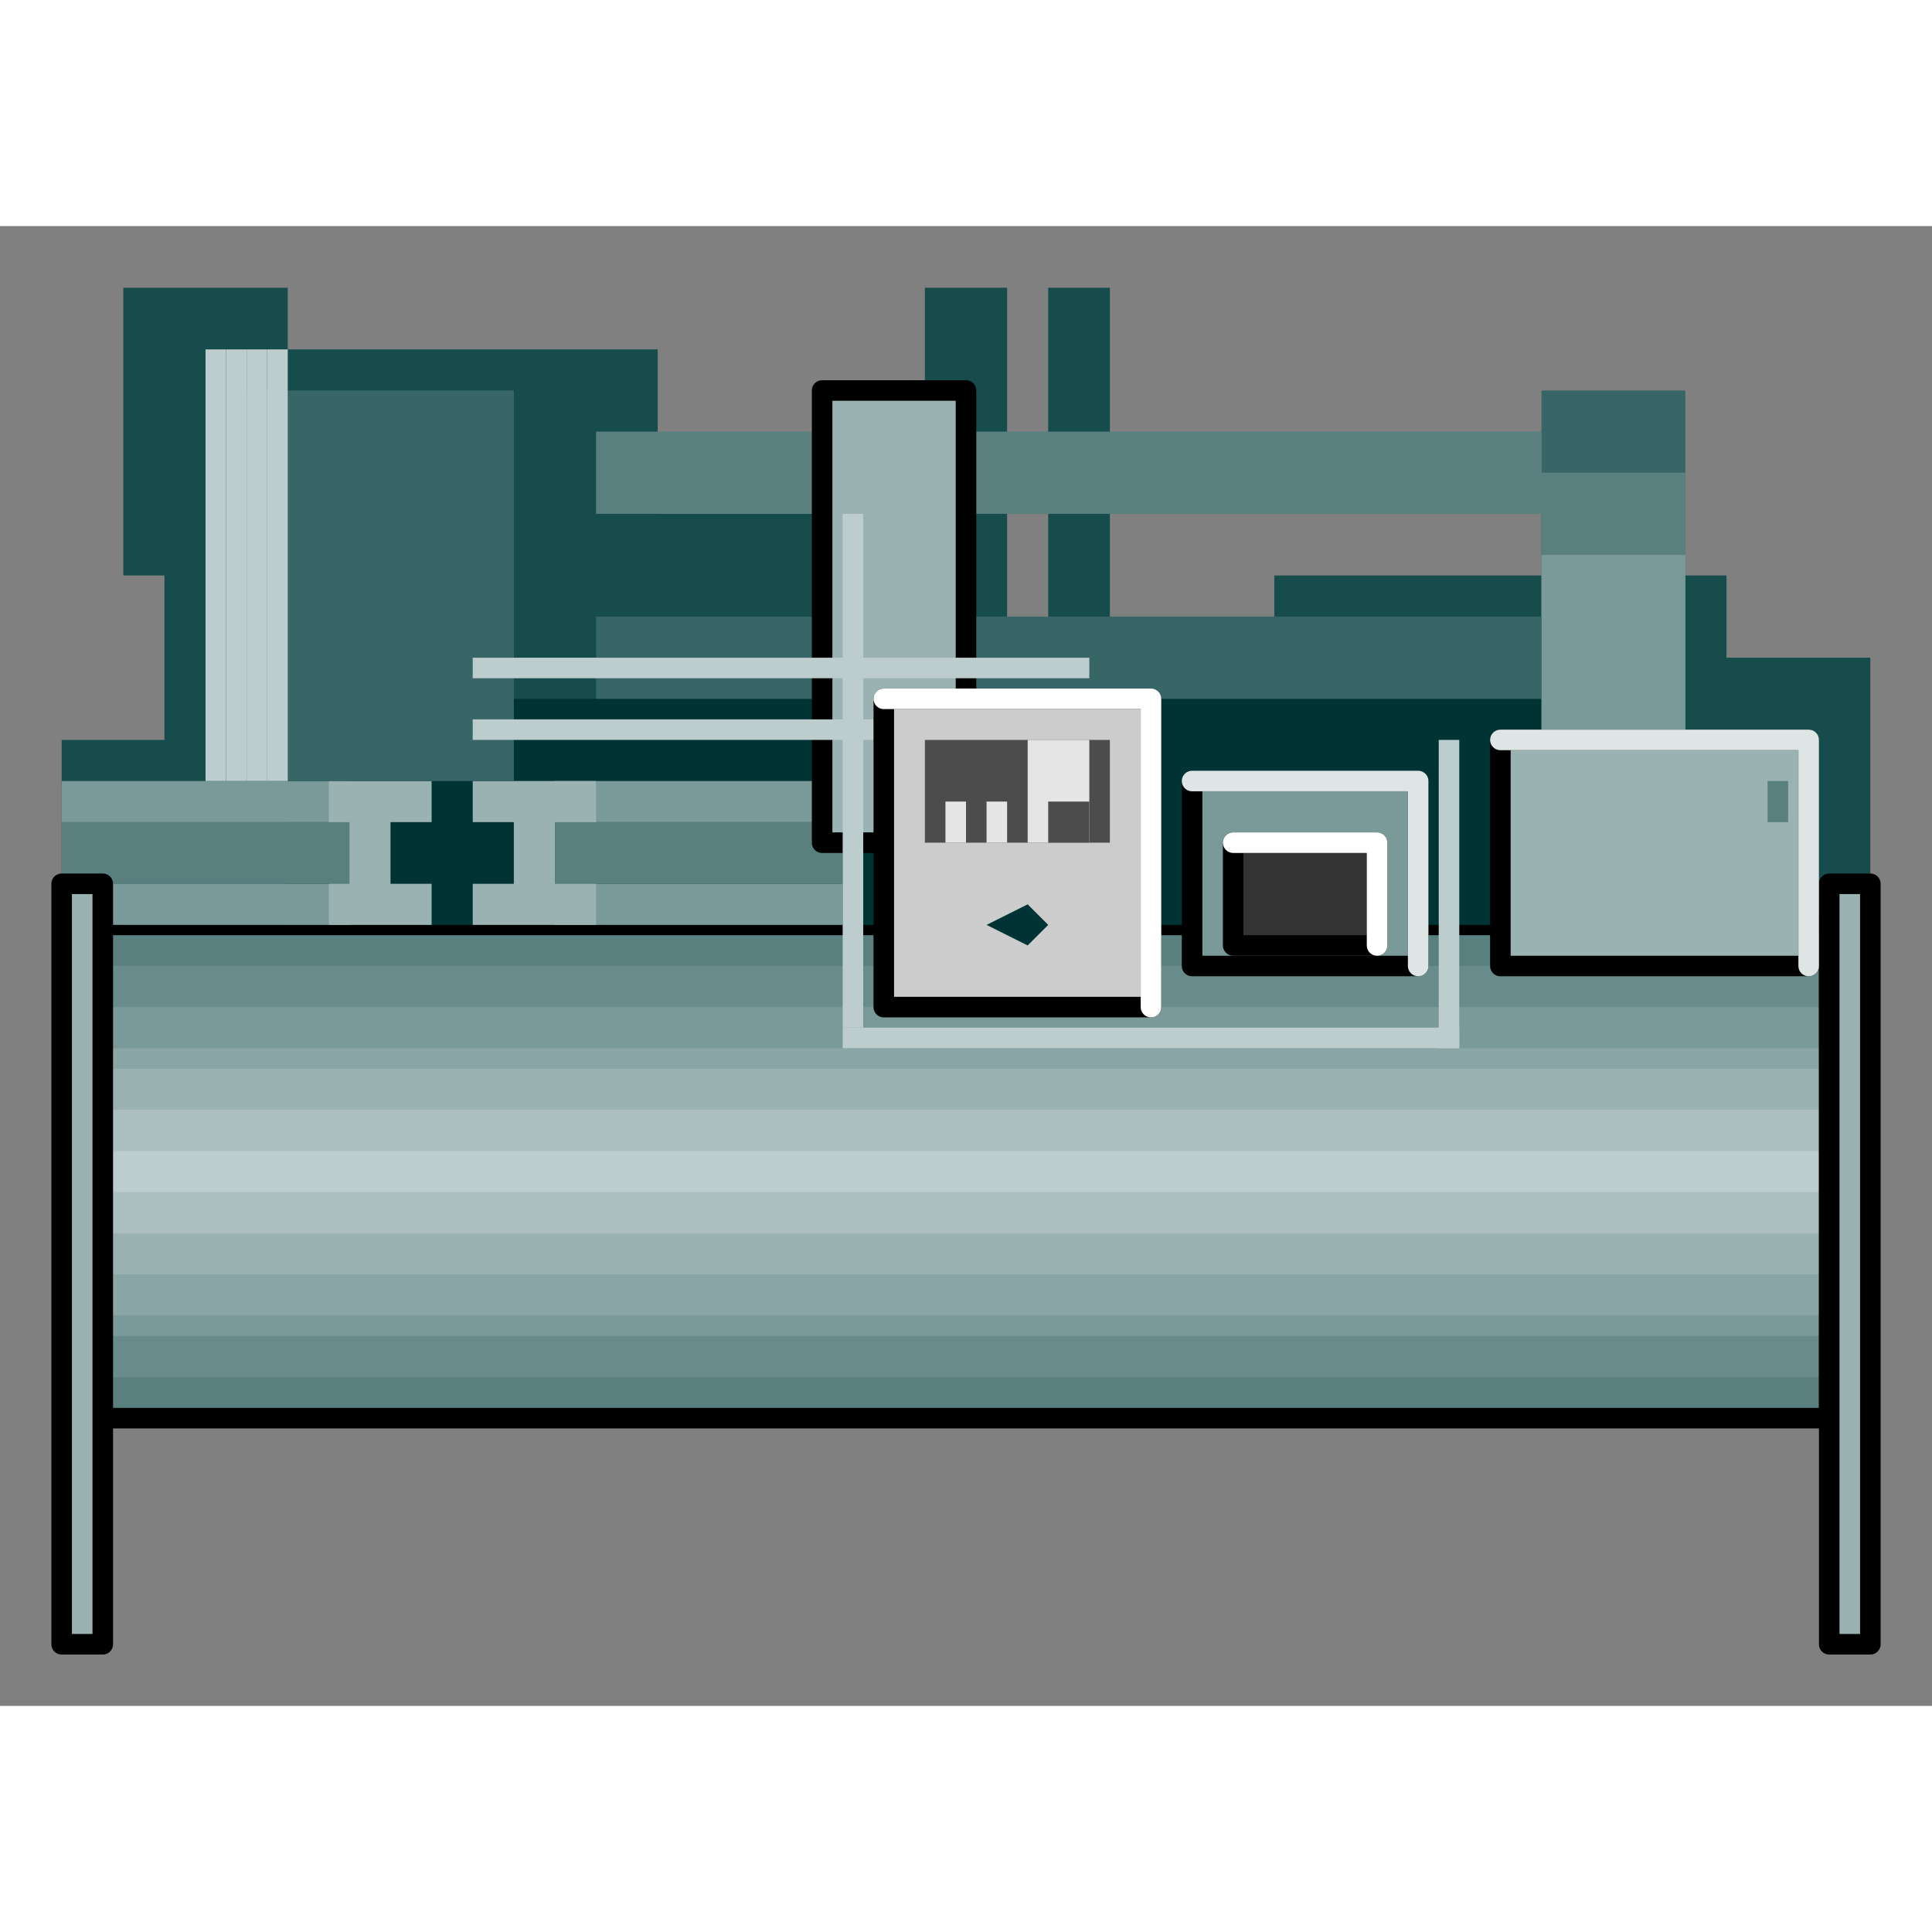 ﻿<svg xmlns="http://www.w3.org/2000/svg" xmlns:xlink="http://www.w3.org/1999/xlink" width="200px" height="200px" viewBox="0 0 94 72" version="1.1" databind="databindHide"><rect x="0" y="0" width="94" height="72" fill="#808080" stroke="none"/><defs/>
  <svg width="94" heitht="72" fill="none">
  <path d="M91,34L91,21 84,21 84,17 62,17 62,21 54,21 54,3 51,3 51,21 49,21 49,3 45,3 45,21 40,14 32,14 32,6 14,6 14,3 6,3 6,17 8,17 8,25 3,25 3,34 91,34z" fill="#164C4C" stroke-linecap="round" stroke-linejoin="round" />
  <path d="M89,58L4,58 4,34 89,34 89,58z" fill="#597F7F" stroke-linecap="round" stroke-linejoin="round" />
  <path d="M89,56L4,56 4,36 89,36 89,56z" fill="#688C8C" stroke-linecap="round" stroke-linejoin="round" />
  <path d="M89,54L4,54 4,38 89,38 89,54z" fill="#7A9999" stroke-linecap="round" stroke-linejoin="round" />
  <path d="M89,53L4,53 4,40 89,40 89,53z" fill="#8AA6A6" stroke-linecap="round" stroke-linejoin="round" />
  <path d="M89,51L4,51 4,41 89,41 89,51z" fill="#9BB2B2" stroke-linecap="round" stroke-linejoin="round" />
  <path d="M89,49L4,49 4,43 89,43 89,49z" fill="#ABBFBF" stroke-linecap="round" stroke-linejoin="round" />
  <path d="M89,47L4,47 4,45 89,45 89,47z" fill="#BDCCCC" stroke-linecap="round" stroke-linejoin="round" />
  <path d="M89,58L4,58 4,34 89,34 89,58" stroke="#000000" stroke-linecap="round" stroke-linejoin="round" />
  <path d="M82,32L75,32 75,8 82,8 82,32z" fill="#386666" stroke-linecap="round" stroke-linejoin="round" />
  <path d="M75,14L29,14 29,10 75,10 75,14z" fill="#597F7F" stroke-linecap="round" stroke-linejoin="round" />
  <path d="M82,29L75,29 75,12 82,12 82,29z" fill="#597F7F" stroke-linecap="round" stroke-linejoin="round" />
  <path d="M75,34L14,34 14,23 75,23 75,34z" fill="#003333" stroke-linecap="round" stroke-linejoin="round" />
  <path d="M17,32L3,32 3,29 17,29 17,32z" fill="#597F7F" stroke-linecap="round" stroke-linejoin="round" />
  <path d="M27,29L41,29 41,32 27,32 27,29z" fill="#597F7F" stroke-linecap="round" stroke-linejoin="round" />
  <path d="M17,27L3,27 3,29 17,29 17,27z" fill="#7A9999" stroke-linecap="round" stroke-linejoin="round" />
  <path d="M17,32L3,32 3,34 17,34 17,32z" fill="#7A9999" stroke-linecap="round" stroke-linejoin="round" />
  <path d="M27,34L41,34 41,32 27,32 27,34z" fill="#7A9999" stroke-linecap="round" stroke-linejoin="round" />
  <path d="M27,29L41,29 41,27 27,27 27,29z" fill="#7A9999" stroke-linecap="round" stroke-linejoin="round" />
  <path d="M5,32L3,32 3,69 5,69 5,32z" fill="#9BB2B2" stroke="#000000" stroke-linecap="round" stroke-linejoin="round" />
  <path d="M91,32L89,32 89,69 91,69 91,32z" fill="#9BB2B2" stroke="#000000" stroke-linecap="round" stroke-linejoin="round" />
  <path d="M29,27L29,29 27,29 27,32 29,32 29,34 23,34 23,32 25,32 25,29 23,29 23,27 29,27z" fill="#9BB2B2" stroke-linecap="round" stroke-linejoin="round" />
  <path d="M16,34L16,32 17,32 17,29 16,29 16,27 21,27 21,29 19,29 19,32 21,32 21,34 16,34z" fill="#9BB2B2" stroke-linecap="round" stroke-linejoin="round" />
  <path d="M82,25L75,25 75,16 82,16 82,25z" fill="#7A9999" stroke-linecap="round" stroke-linejoin="round" />
  <path d="M25,27L12,27 12,8 25,8 25,27z" fill="#386666" stroke-linecap="round" stroke-linejoin="round" />
  <path d="M14,6L13,6 13,27 14,27 14,6z" fill="#BDCCCC" stroke-linecap="round" stroke-linejoin="round" />
  <path d="M13,6L12,6 12,27 13,27 13,6z" fill="#BDCCCC" stroke-linecap="round" stroke-linejoin="round" />
  <path d="M12,6L11,6 11,27 12,27 12,6z" fill="#BDCCCC" stroke-linecap="round" stroke-linejoin="round" />
  <path d="M11,6L10,6 10,27 11,27 11,6z" fill="#BDCCCC" stroke-linecap="round" stroke-linejoin="round" />
  <path d="M73,32L73,32 41,32 41,32 73,32z" fill="#9BB2B2" stroke-linecap="round" stroke-linejoin="round" />
  <path d="M88,25L73,25 73,36 88,36 88,25z" fill="#9BB2B2" stroke="#000000" stroke-linecap="round" stroke-linejoin="round" />
  <path d="M69,27L58,27 58,36 69,36 69,27z" fill="#7A9999" stroke="#000000" stroke-linecap="round" stroke-linejoin="round" />
  <path d="M75,19L29,19 29,23 75,23 75,19z" fill="#386666" stroke-linecap="round" stroke-linejoin="round" />
  <path d="M47,8L40,8 40,30 47,30 47,8z" fill="#9BB2B2" stroke="#000000" stroke-linecap="round" stroke-linejoin="round" />
  <path d="M53,25L53,24 23,24 23,25 53,25z" fill="#BDCCCC" stroke-linecap="round" stroke-linejoin="round" />
  <path d="M53,22L53,21 23,21 23,22 53,22z" fill="#BDCCCC" stroke-linecap="round" stroke-linejoin="round" />
  <path d="M56,23L43,23 43,38 56,38 56,23z" fill="#CCCCCC" stroke="#000000" stroke-linecap="round" stroke-linejoin="round" />
  <path d="M42,14L41,14 41,39 42,39 42,14z" fill="#BDCCCC" stroke-linecap="round" stroke-linejoin="round" />
  <path d="M71,40L71,39 41,39 41,40 71,40z" fill="#BDCCCC" stroke-linecap="round" stroke-linejoin="round" />
  <path d="M71,25L70,25 70,40 71,40 71,25z" fill="#BDCCCC" stroke-linecap="round" stroke-linejoin="round" />
  <path d="M54,25L45,25 45,30 54,30 54,25z" fill="#4C4C4C" stroke-linecap="round" stroke-linejoin="round" />
  <path d="M53,25L50,25 50,30 53,30 53,25z" fill="#E5E5E5" stroke-linecap="round" stroke-linejoin="round" />
  <path d="M49,28L48,28 48,30 49,30 49,28z" fill="#E5E5E5" stroke-linecap="round" stroke-linejoin="round" />
  <path d="M47,28L46,28 46,30 47,30 47,28z" fill="#E5E5E5" stroke-linecap="round" stroke-linejoin="round" />
  <path d="M53,28L51,28 51,30 53,30 53,28z" fill="#4C4C4C" stroke-linecap="round" stroke-linejoin="round" />
  <path d="M50,33L48,34 50,35 51,34 50,33z" fill="#003333" stroke-linecap="round" stroke-linejoin="round" />
  <path d="M69,36L69,27 58,27" stroke="#DDE5E5" stroke-linecap="round" stroke-linejoin="round" />
  <path d="M88,36L88,25 73,25" stroke="#DDE5E5" stroke-linecap="round" stroke-linejoin="round" />
  <path d="M67,30L60,30 60,35 67,35 67,30z" fill="#333333" stroke="#000000" stroke-linecap="round" stroke-linejoin="round" />
  <path d="M56,38L56,23 43,23" stroke="#FFFFFF" stroke-linecap="round" stroke-linejoin="round" />
  <path d="M67,35L67,30 60,30" stroke="#FFFFFF" stroke-linecap="round" stroke-linejoin="round" />
  <path d="M87,27L86,27 86,29 87,29 87,27z" fill="#597F7F" stroke-linecap="round" stroke-linejoin="round" />
</svg>
  </svg>